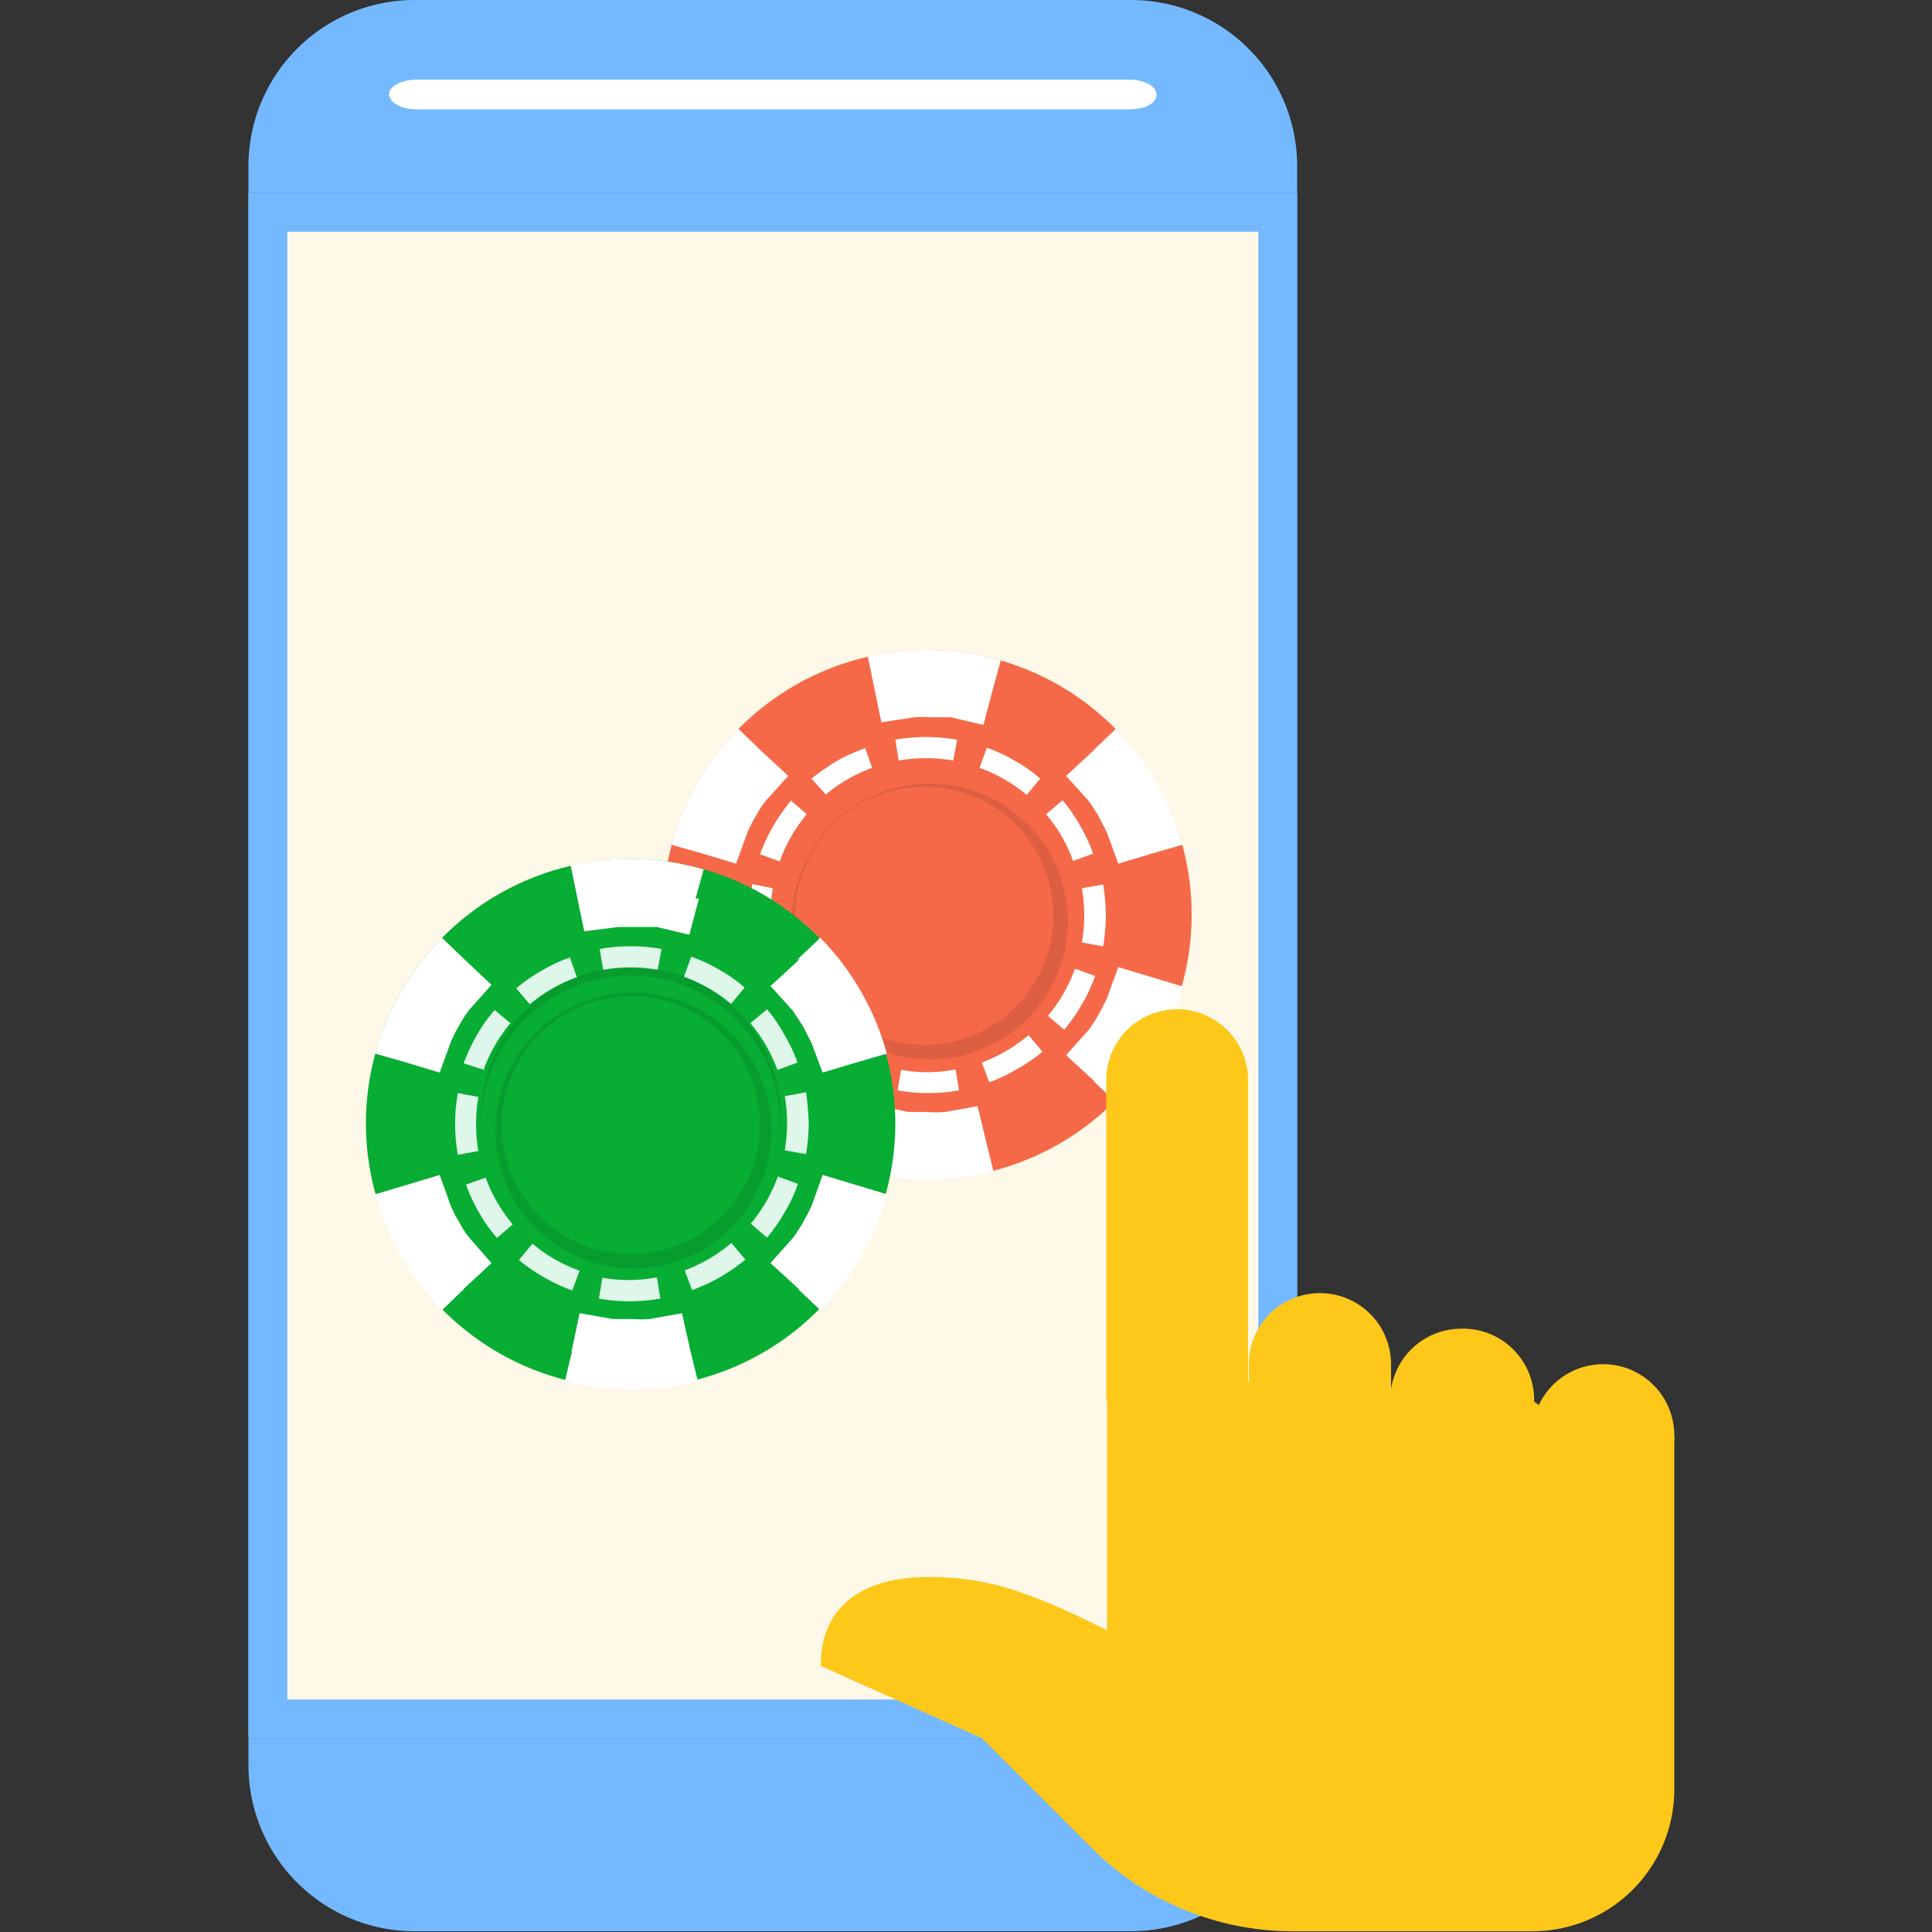 <svg width="50" height="50" fill="none" xmlns="http://www.w3.org/2000/svg"><rect width="100%" height="100%" fill="#333333" stroke="none"/><path d="M33.07 5.498H6.93v38.945h26.14V5.498z" fill="#FDF8E8"/><path d="M32.57 5.998v37.985H7.43V5.998h25.14zm1-1H6.43v39.984h27.14V4.998zM6.93 4.498v-.22A3.788 3.788 0 0110.71.5h18.58a3.79 3.79 0 013.78 3.778v.22H6.93z" fill="#74B9FF"/><path d="M29.29 1a3.29 3.29 0 013.27 2.998H7.44A3.288 3.288 0 0110.71 1h18.58zm0-1H10.71a4.3 4.3 0 00-4.28 4.278v.72h27.14v-.72A4.298 4.298 0 0029.29 0zM10.71 49.442a3.791 3.791 0 01-3.78-3.789v-.21h26.14v.21a3.788 3.788 0 01-3.78 3.789H10.71z" fill="#74B9FF"/><path d="M32.56 45.982a3.288 3.288 0 01-3.27 2.999H10.71a3.29 3.29 0 01-3.27-2.999h25.12zm1-1H6.43v.71a4.298 4.298 0 004.28 4.288h18.58a4.301 4.301 0 004.28-4.288v-.71h-.01zM7.43 4.998h-1v39.944h1V4.998zM33.57 4.998h-1v39.944h1V4.998z" fill="#74B9FF"/><path d="M29.21 2.83H10.79c-.43 0-.72-.19-.72-.39 0-.23.36-.38.72-.38h18.42c.43 0 .72.19.72.38 0 .24-.29.39-.72.39z" fill="#fff"/><path fill-rule="evenodd" clip-rule="evenodd" d="M24 30.519a6.85 6.85 0 006.707-8.19 6.847 6.847 0 00-9.34-4.983 6.849 6.849 0 00-4.227 6.326A6.866 6.866 0 0024 30.519z" fill="#F56948"/><path fill-rule="evenodd" clip-rule="evenodd" d="M24 18.912a4.761 4.761 0 014.657 5.693 4.757 4.757 0 01-6.49 3.46 4.76 4.76 0 01-2.574-6.218A4.757 4.757 0 0124 18.912z" fill="#F56948"/><path fill-rule="evenodd" clip-rule="evenodd" d="M23.26 19.682l-.09-.54c.264-.043.532-.067.8-.07.268.004.535.027.8.07l-.1.54a4.18 4.18 0 00-1.41 0zm2.09.19l.19-.52c.254.089.499.203.73.34.233.13.45.283.65.46l-.35.42a4 4 0 00-1.22-.7zm1.72 1.2l.43-.36c.17.201.32.419.45.65.136.232.25.476.34.73l-.52.189a3.836 3.836 0 00-.7-1.21zM28 22.99l.55-.1c.043.264.066.532.07.8a5.278 5.278 0 01-.07.8l-.55-.1a4.168 4.168 0 000-1.4zm-.18 2.079l.52.19a4 4 0 01-.34.73 4.111 4.111 0 01-.46.66l-.42-.36a4 4 0 00.7-1.22zm-1.2 1.72l.36.429c-.206.17-.426.32-.66.45a3.94 3.94 0 01-.72.34l-.19-.51c.442-.165.85-.405 1.21-.71zm-1.89.889l.09.54a4.551 4.551 0 01-1.59 0l.09-.53a3.846 3.846 0 001.41-.01zm-2.09-.17l-.19.51a4.37 4.37 0 01-.73-.34 4.232 4.232 0 01-.72-.49l.35-.41c.362.304.775.54 1.22.7l.07.03zm-1.73-1.2l-.41.35a3.876 3.876 0 01-.5-.67 3.931 3.931 0 01-.34-.72l.51-.19c.16.445.396.858.7 1.22l.04.01zM20 24.38l-.53.1a4.394 4.394 0 01-.07-.8 4.248 4.248 0 01.07-.8l.53.11a4.167 4.167 0 000 1.41v-.02zm.18-2.089l-.51-.18c.09-.253.205-.497.34-.73.135-.232.289-.453.46-.66l.41.35c-.304.362-.54.775-.7 1.22zm1.2-1.72l-.38-.42c.21-.167.43-.32.66-.459.234-.13.478-.24.73-.33l.18.51a4 4 0 00-1.21.7h.02z" fill="#fff"/><path opacity=".1" fill-rule="evenodd" clip-rule="evenodd" d="M24 27.36a3.871 3.871 0 003.762-4.642 3.868 3.868 0 00-5.28-2.798A3.869 3.869 0 0024 27.36z" fill="#F56948"/><path fill-rule="evenodd" clip-rule="evenodd" d="M24 27.54a3.87 3.87 0 002.723-6.608 3.87 3.87 0 00-6.603 2.74A3.878 3.878 0 0024 27.54z" fill="#F56948"/><path opacity=".1" d="M23.98 27.418a3.57 3.57 0 10.001-7.138 3.57 3.57 0 00-.001 7.138z" fill="#000"/><path d="M23.92 27.039a3.34 3.34 0 10.001-6.68 3.34 3.34 0 00-.001 6.68z" fill="#F56948"/><path fill-rule="evenodd" clip-rule="evenodd" d="M19.67 19.403l-.56-.54a6.815 6.815 0 00-1.73 3l.77.219.9.27.29-.8c.063-.148.137-.291.22-.43a2.51 2.51 0 01.26-.4l.58-.64-.72-.669-.01-.01zM28.31 19.403l.57-.54a6.807 6.807 0 011.72 3l-.76.219-.9.27-.29-.8-.22-.43c-.1-.17-.17-.27-.26-.4l-.58-.64.72-.669v-.01z" fill="#fff"/><path fill-rule="evenodd" clip-rule="evenodd" d="M19.67 27.988l-.56.54a6.876 6.876 0 01-1.73-2.999l.77-.23.9-.27.29.8c.061.15.135.293.22.43.071.142.159.276.26.4l.58.65-.72.66-.01.02z" fill="#F56948"/><path fill-rule="evenodd" clip-rule="evenodd" d="M28.31 27.988l.57.54a6.856 6.856 0 001.72-2.999l-.76-.23-.9-.27-.29.8c-.07.15-.13.26-.22.43a3.994 3.994 0 01-.26.4l-.58.65.72.66v.02zM25.69 17.853l.21-.76a6.79 6.79 0 00-3.44-.1l.16.78.19.92.85-.13c.157-.01.314-.01.47 0h.48l.84.2.25-.94-.01.03zM22.45 29.538l-.18.77a6.8 6.8 0 003.44 0l-.19-.77-.22-.91-.84.15a3.291 3.291 0 01-.47 0h-.48l-.85-.18-.21.95v-.01z" fill="#fff"/><path fill-rule="evenodd" clip-rule="evenodd" d="M16.33 35.925a6.853 6.853 0 006.321-4.234 6.844 6.844 0 00-4.998-9.33 6.853 6.853 0 00-7.03 2.914 6.846 6.846 0 00-1.153 3.803 6.856 6.856 0 006.86 6.847z" fill="#08AD33"/><path fill-rule="evenodd" clip-rule="evenodd" d="M16.33 24.32a4.761 4.761 0 014.657 5.693 4.757 4.757 0 01-6.49 3.46 4.76 4.76 0 01-2.574-6.218 4.757 4.757 0 014.407-2.935z" fill="#08AD33"/><path fill-rule="evenodd" clip-rule="evenodd" d="M15.61 25.1l-.09-.54c.264-.048.532-.072.8-.07.268-.001.536.022.8.07l-.1.54a4.17 4.17 0 00-1.41 0zm2.09.18l.19-.52c.254.089.499.203.73.34.233.13.45.283.65.46l-.35.42a4 4 0 00-1.22-.7zm1.72 1.2l.43-.36c.172.203.323.424.45.66.137.227.251.468.34.72l-.52.19a3.998 3.998 0 00-.7-1.21zm.89 1.889l.55-.1c.038.265.061.532.07.8a5.278 5.278 0 01-.07.8l-.55-.1a4.168 4.168 0 000-1.4zm-.18 2.079l.52.19c-.087.255-.2.5-.34.73a4.116 4.116 0 01-.46.66l-.42-.36c.304-.363.54-.775.7-1.22zm-1.2 1.72l.36.43c-.208.17-.428.323-.66.459-.23.13-.471.24-.72.33l-.19-.51c.442-.165.85-.405 1.21-.71zm-1.93.889l.09.55a4.551 4.551 0 01-1.59 0l.09-.54a3.846 3.846 0 001.41-.01zm-2-.17l-.19.51a4.37 4.37 0 01-.73-.34c-.23-.13-.448-.28-.65-.45l.35-.42c.362.304.775.54 1.22.7zm-1.73-1.2l-.41.35a4.234 4.234 0 01-.46-.65 4.363 4.363 0 01-.34-.73l.51-.179c.16.441.397.85.7 1.21zm-.89-1.899l-.53.1a4.323 4.323 0 01-.07-.8 4.247 4.247 0 01.07-.8l.53.1a4.167 4.167 0 000 1.4zm.18-2.089l-.56-.18c.093-.252.207-.496.34-.73a4.24 4.24 0 01.46-.65l.41.34c-.304.363-.54.775-.7 1.22h.05zm1.15-1.71l-.35-.41c.205-.174.426-.328.66-.459a4 4 0 01.73-.34l.18.51c-.445.16-.858.396-1.22.7z" fill="#DFF7EA"/><path opacity=".1" fill-rule="evenodd" clip-rule="evenodd" d="M16.33 32.776a3.88 3.88 0 003.806-4.635 3.879 3.879 0 10-3.806 4.635z" fill="#000"/><path fill-rule="evenodd" clip-rule="evenodd" d="M16.33 32.987a3.87 3.87 0 003.784-4.63 3.868 3.868 0 00-5.277-2.812 3.87 3.87 0 00-2.387 3.573 3.878 3.878 0 003.88 3.869z" fill="#08AD33"/><path opacity=".1" d="M16.33 32.827a3.57 3.57 0 10.001-7.139 3.57 3.57 0 00-.001 7.139z" fill="#000"/><path d="M16.27 32.457a3.34 3.34 0 10.001-6.679 3.34 3.34 0 00-.001 6.679z" fill="#08AD33"/><path fill-rule="evenodd" clip-rule="evenodd" d="M12 24.81l-.56-.54a6.877 6.877 0 00-1.73 2.998l.77.22.9.27.29-.8c.063-.148.137-.291.22-.43.076-.14.163-.273.26-.4l.57-.639-.72-.68zM20.66 24.81l.57-.54a6.856 6.856 0 011.72 2.998l-.76.22-.9.27-.29-.77-.22-.43-.26-.4-.58-.639.72-.66v-.05zM12 33.367l-.56.54a6.877 6.877 0 01-1.73-2.999l.77-.23.9-.27.29.81c.062.146.135.286.22.42.071.142.159.276.26.4l.57.65-.71.659-.01.02zM20.66 33.367l.57.54a6.856 6.856 0 001.72-2.999l-.76-.23-.9-.27-.29.81c-.07.14-.13.26-.22.42a3.99 3.99 0 01-.26.4l-.58.65.72.659v.02zM18 23.261l.21-.76a6.79 6.79 0 00-3.44-.1l.16.78.19.92.88-.11h1l.84.2.25-.94-.09.01zM14.8 34.986l-.18.76a6.91 6.91 0 003.44 0l-.19-.78-.22-.98-.84.15a3.262 3.262 0 01-.47 0h-.48l-.86-.15-.21 1h.01z" fill="#fff"/><path d="M43.33 46.332v-9.186c-2.76 0-3.68-.92-3.68-.92H36l-7.35-.92v6.888c-2.37-1.21-3.43-1.38-4.65-1.38-1.38 0-2.76.54-2.76 2.3l4.17 1.869 2.9 2.899a7.352 7.352 0 005.2 2.099h6.14a3.671 3.671 0 003.68-3.649z" fill="#FEC81A"/><path d="M37.82 38.065a1.84 1.84 0 100-3.679 1.84 1.84 0 000 3.68z" fill="#FEC81A"/><path d="M36 35.306a1.84 1.84 0 00-3.68 0v.92a1.84 1.84 0 003.68 0v-.92zM41.49 38.985a1.84 1.84 0 100-3.68 1.84 1.84 0 000 3.68zM30.46 26.12a1.832 1.832 0 00-1.83 1.868v8.267h3.67v-8.267a1.84 1.84 0 00-1.84-1.869z" fill="#FEC81A"/></svg>